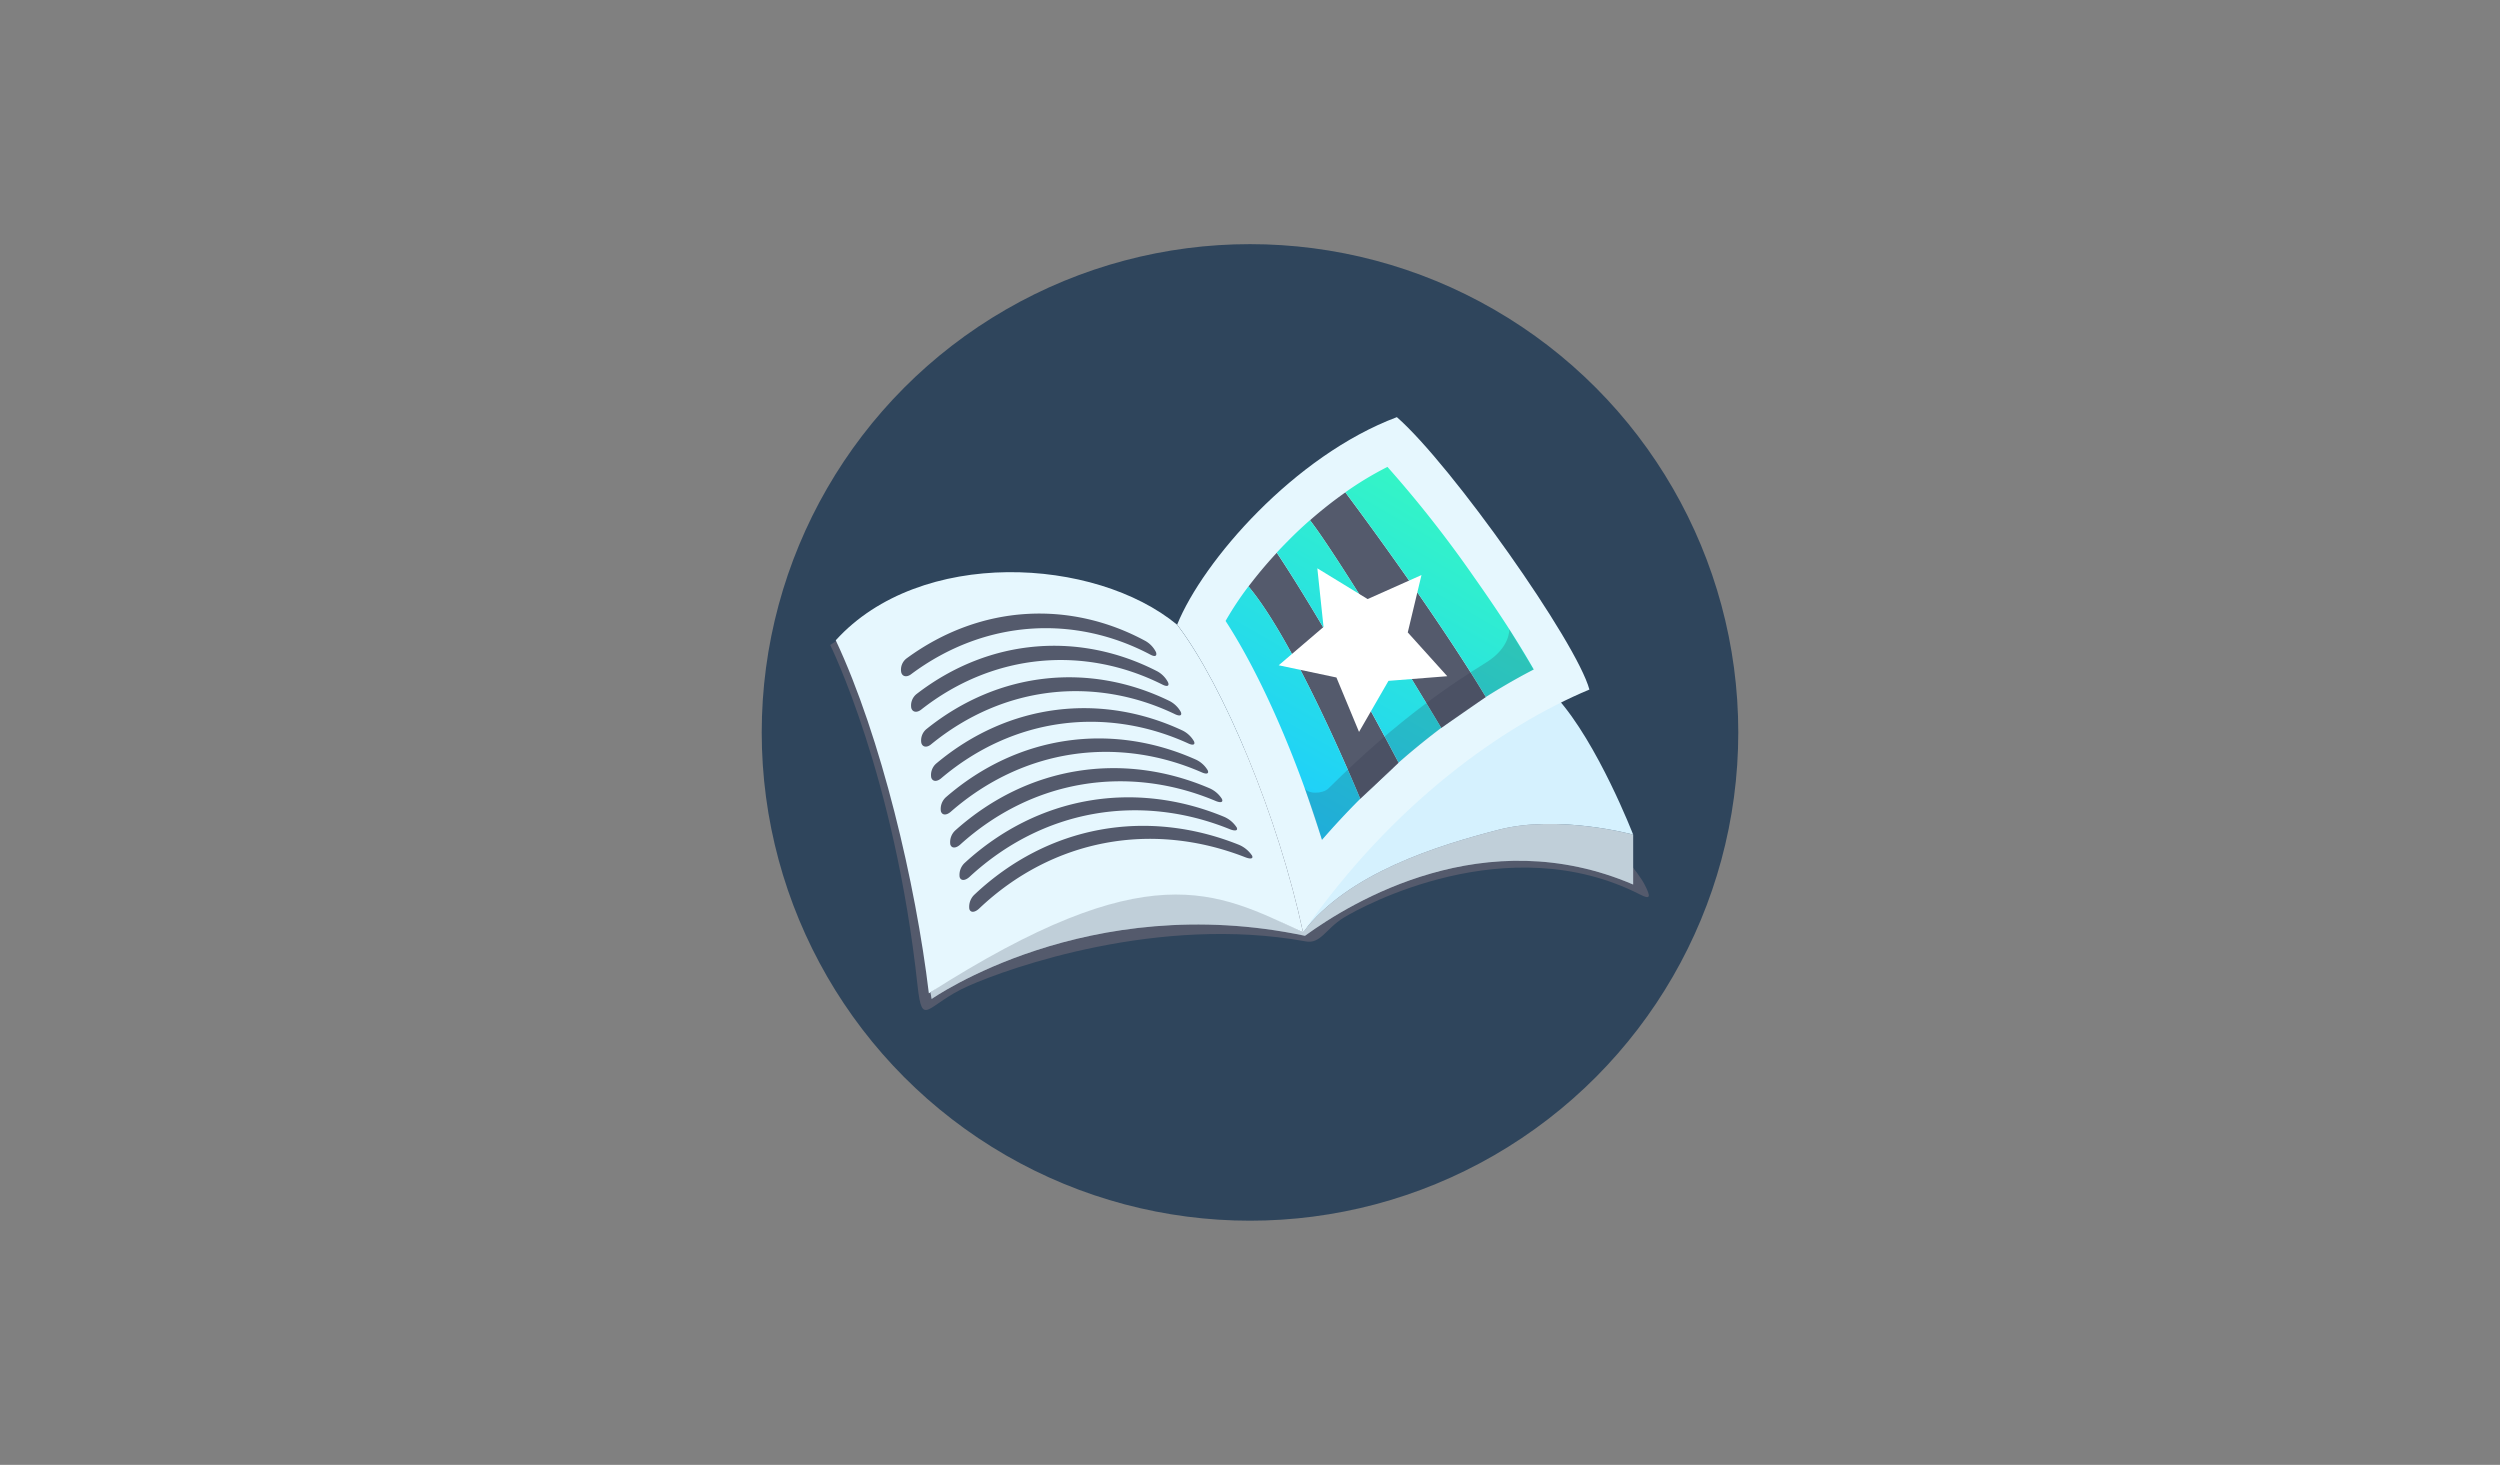 <svg id="e7df7261-7c68-4a03-ba88-449c060f0d39" data-name="Pictos" xmlns="http://www.w3.org/2000/svg" xmlns:xlink="http://www.w3.org/1999/xlink" viewBox="0 0 512 300"><rect x="0" y="0" width="512" height="300" fill="#808080" stroke="none"/><defs><style>.ade1077b-a8b1-4ea0-8b55-89ca68e45051{fill:#2f455c;}.ef6165e4-eb35-4061-8e2a-ea0111e0eee7{fill:#545a6c;}.b7be0bcb-fa43-4b27-ae3b-276437513f8c{fill:#e6f7fe;}.a8049288-6b99-43f2-9b2f-059a5764105b{fill:#293147;opacity:0.2;}.a49c2910-912d-4a87-80cc-4122c561ea96{fill:#d5f1fe;}.f49be48f-968c-4672-8f66-ca39f612d825{fill:url(#b0cf894a-ad31-40be-bf7b-294773504c29);}.bdc50210-5a24-4060-a4e5-afa0e1d12cf7{fill:#fff;}</style><linearGradient id="b0cf894a-ad31-40be-bf7b-294773504c29" x1="262.34" y1="167.15" x2="298.75" y2="104.07" gradientUnits="userSpaceOnUse"><stop offset="0" stop-color="#1dcdfe"/><stop offset="1" stop-color="#34f5c6"/></linearGradient></defs><g id="b863bacf-e4c0-4bca-b46f-732753eb52ec" data-name="Livre"><circle class="ade1077b-a8b1-4ea0-8b55-89ca68e45051" cx="256" cy="150" r="100"/><path class="ef6165e4-eb35-4061-8e2a-ea0111e0eee7" d="M171.23,131.28l-1.21.81s13.25,26.66,17.9,69.84c1,8.83,1.81,3.81,10.38,0s39.15-14.58,69-9.15c3.14.67,4.19-2.57,7.9-4.85s33.54-18.6,60.73-4.71c2.14,1.09,2.18.45.87-2.09s-6.12-8.06-6.12-8.06Z"/><path class="b7be0bcb-fa43-4b27-ae3b-276437513f8c" d="M190.56,203.24l.24,1.35s31.87-22.35,76.46-12.94c9.63-7,36.85-23.54,67.21-10.5V170.93s-15.31-4.17-27.54-1-30.79,8.77-40.07,21L231,173.35Z"/><path class="a8049288-6b99-43f2-9b2f-059a5764105b" d="M190.56,203.24l.24,1.35s31.87-22.35,76.46-12.94c9.63-7,36.85-23.54,67.21-10.5V170.93s-15.31-4.17-27.54-1-30.79,8.77-40.07,21L231,173.35Z"/><path class="b7be0bcb-fa43-4b27-ae3b-276437513f8c" d="M171.16,131.13c17.31-19.06,53.09-17.07,69.92-3.18,9.53,12.48,20.72,39.43,25.78,63-17.93-8.43-31.69-16.24-76.63,12.48C187.53,180.92,180.46,150.9,171.16,131.13Z"/><path class="a49c2910-912d-4a87-80cc-4122c561ea96" d="M318.82,142.87c8.41,9.33,15.65,28.06,15.65,28.06s-15.31-4.17-27.54-1-30.79,8.77-40.07,21l9.81-24Z"/><path class="b7be0bcb-fa43-4b27-ae3b-276437513f8c" d="M266.86,190.92c-5.06-23.54-16.25-50.49-25.78-63,5.3-13.06,24-34.6,45-42.49,11.18,9.77,36.84,46.14,39.43,55.79C307.7,148.67,285.22,164.56,266.86,190.92Z"/><path class="ef6165e4-eb35-4061-8e2a-ea0111e0eee7" d="M286.43,156.21h0c-14.74-28-24.93-43-24.95-43a89.92,89.92,0,0,0-5.79,6.9c9,10.7,20.62,38.06,22.89,43.49"/><path class="ef6165e4-eb35-4061-8e2a-ea0111e0eee7" d="M304.3,142.75c-11.18-18.54-28.71-41.82-28.77-41.91a85.36,85.36,0,0,0-7.24,5.71c6.18,7.94,26.87,42.54,26.87,42.54h0"/><path class="f49be48f-968c-4672-8f66-ca39f612d825" d="M255.69,120.09c9,10.7,20.62,38.06,22.89,43.49q-4,4-7.84,8.42c-5.23-17-12.55-33.77-19.74-44.83A64.46,64.46,0,0,1,255.69,120.09Zm58.41,17c-2.46-4.36-6.42-10.7-12.12-18.76a241.31,241.31,0,0,0-17.83-22.71,67.62,67.62,0,0,0-8.62,5.2c.06.09,17.59,23.37,28.77,41.91C307.53,140.69,310.81,138.8,314.1,137.11Zm-45.81-30.56q-2.3,2-4.52,4.26c-.8.8-1.56,1.59-2.29,2.38,0,0,10.21,15.05,24.95,43h0c2.85-2.51,5.77-4.88,8.73-7.12h0S274.47,114.49,268.29,106.55Z"/><polygon class="bdc50210-5a24-4060-a4e5-afa0e1d12cf7" points="269.79 116.39 280.09 122.69 291.12 117.77 288.31 129.52 296.4 138.49 284.36 139.44 278.33 149.9 273.7 138.75 261.88 136.25 271.06 128.4 269.79 116.39"/><path class="ef6165e4-eb35-4061-8e2a-ea0111e0eee7" d="M235.66,134.1c-15.47-8.21-33.89-7.35-49.09,4-.87.65-1.78.49-2-.42a2.9,2.9,0,0,1,1.11-2.85c15.28-11.2,33.64-11.85,48.94-3.54a5.38,5.38,0,0,1,2.13,2.28C237,134.36,236.55,134.57,235.66,134.1Zm3.55,5.63a5.4,5.4,0,0,0-2.19-2.24c-15.69-8.09-34.19-7-49.3,4.64a3,3,0,0,0-1.09,2.87c.26.89,1.15,1,2,.35,15-11.79,33.62-13.12,49.49-5.12C239.06,140.69,239.53,140.49,239.21,139.73Zm2.61,6.06a5.5,5.5,0,0,0-2.27-2.21c-16.11-7.9-34.79-6.32-49.77,5.7a3,3,0,0,0-1.09,2.88c.25.88,1.14,1,2,.28,14.94-12.21,33.7-14,50-6.15C241.66,146.74,242.14,146.53,241.82,145.79Zm2.69,6a5.5,5.5,0,0,0-2.33-2.18c-16.59-7.76-35.48-5.74-50.38,6.71a3.11,3.11,0,0,0-1.09,2.89c.25.87,1.12.94,2,.22,14.88-12.64,33.88-14.85,50.7-7.15C244.36,152.71,244.85,152.51,244.51,151.78Zm2.8,5.92a5.51,5.51,0,0,0-2.41-2.15c-17.1-7.64-36.25-5.2-51.12,7.66a3.23,3.23,0,0,0-1.09,2.91c.25.86,1.12.89,2,.14,14.86-13,34.14-15.67,51.48-8.07C247.15,158.63,247.67,158.43,247.31,157.7Zm2.91,5.86a5.69,5.69,0,0,0-2.5-2.13c-17.65-7.57-37.09-4.72-52,8.56a3.28,3.28,0,0,0-1.1,2.93c.25.84,1.12.84,2,.07,14.9-13.47,34.49-16.49,52.4-8.94C250.06,164.48,250.59,164.28,250.22,163.56Zm3,5.81a5.81,5.81,0,0,0-2.58-2.12c-18.24-7.53-38-4.31-53,9.4a3.35,3.35,0,0,0-1.11,2.95c.24.82,1.11.79,2,0,15-13.89,34.92-17.28,53.43-9.75C253.07,170.27,253.62,170.08,253.23,169.37Zm3.14,5.76A6.1,6.1,0,0,0,253.7,173c-18.87-7.54-39-4-54.07,10.16a3.42,3.42,0,0,0-1.11,3c.24.8,1.11.75,2-.08,15.08-14.3,35.44-18,54.6-10.48C256.2,176,256.77,175.84,256.37,175.13Z"/><path class="ef6165e4-eb35-4061-8e2a-ea0111e0eee7" d="M278.58,163.58c2.55-2.57,5.18-5,7.85-7.37"/><path class="a8049288-6b99-43f2-9b2f-059a5764105b" d="M270.74,172q3.79-4.37,7.84-8.42c2.55-2.57,5.18-5,7.85-7.37,2.85-2.51,5.77-4.88,8.73-7.12s6-4.38,9.14-6.34,6.51-3.95,9.8-5.64l-5-8.23s.26,3.72-4.8,6.84c-6.42,4-17.57,11.17-32.23,25.75-1.17,1.16-4.43,1.24-4.91-.21Z"/></g></svg>